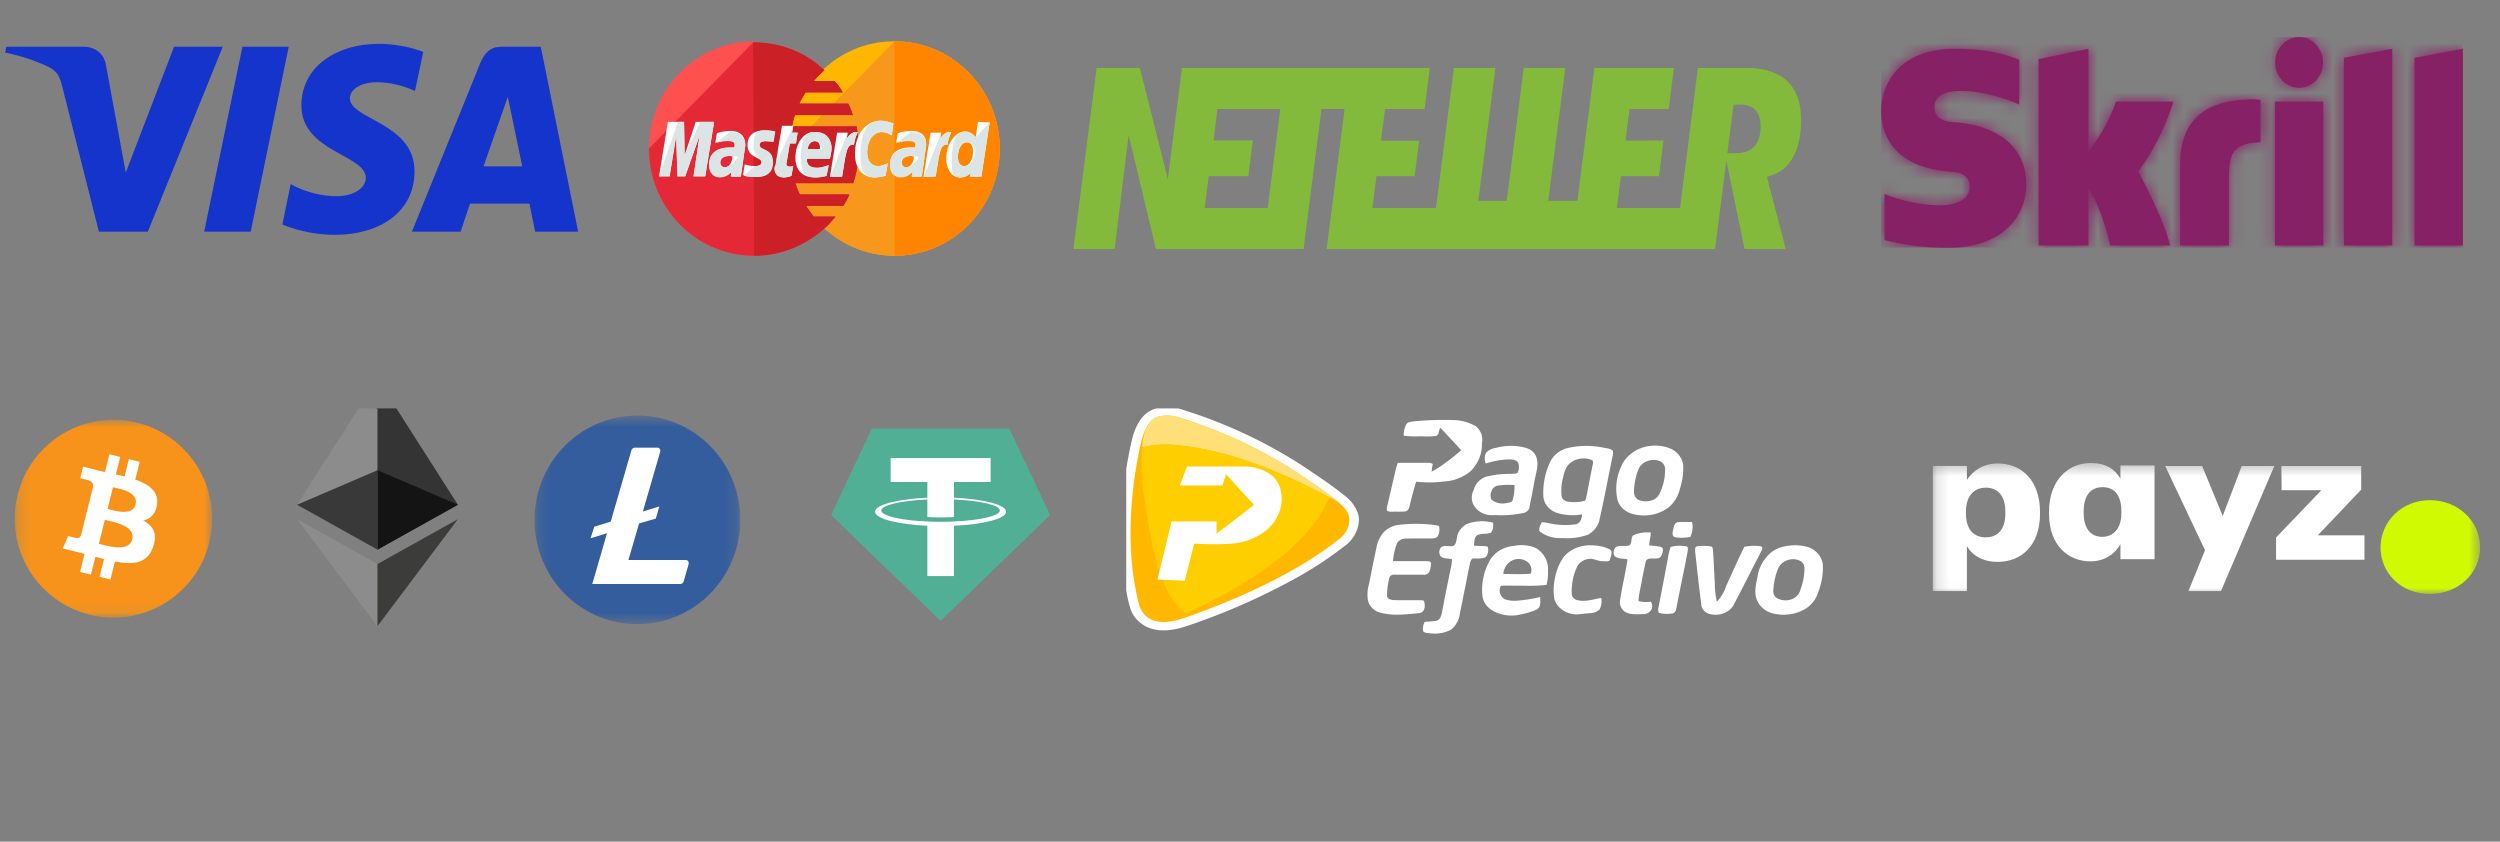 <svg xmlns="http://www.w3.org/2000/svg" width="202" height="68" fill="none"><rect width="100%" height="100%" fill="#808080" stroke="none"/><path fill="#1434CB" d="M30.582 3.542c-3.283 0-6.23 1.761-6.23 4.993 0 3.722 5.206 3.976 5.206 5.828 0 .78-.882 1.489-2.365 1.489-2.118 0-3.706-.98-3.706-.98l-.67 3.267s1.817.835 4.253.835c3.6 0 6.424-1.834 6.424-5.138 0-3.921-5.224-4.176-5.224-5.9 0-.618.724-1.29 2.206-1.29 1.677 0 3.054.709 3.054.709l.67-3.16c-.017 0-1.518-.653-3.618-.653ZM.507 3.778l-.089.472s1.377.254 2.63.78c1.606.6 1.712.945 1.995 2.016L7.99 18.72h3.954l6.054-14.942h-3.936l-3.9 10.167-1.59-8.624c-.14-.98-.882-1.543-1.8-1.543H.507Zm19.08 0-3.09 14.942h3.76l3.071-14.942h-3.742Zm20.932 0c-.9 0-1.377.49-1.73 1.362l-5.506 13.58h3.936l.758-2.27h4.801l.46 2.27h3.476L43.696 3.778H40.52Zm.512 4.049 1.165 5.61h-3.124l1.959-5.61Z"/><path fill="#FFB600" d="M80.775 12c0 4.767-3.778 8.663-8.5 8.663-4.678 0-8.502-3.896-8.502-8.663s3.779-8.662 8.456-8.662c4.768 0 8.546 3.895 8.546 8.662Z"/><path fill="#F7981D" d="M72.274 3.338c4.678 0 8.501 3.895 8.501 8.662 0 4.767-3.778 8.663-8.5 8.663-4.678 0-8.502-3.896-8.502-8.663"/><path fill="#FF8500" d="M72.274 3.338c4.678 0 8.501 3.895 8.501 8.662 0 4.767-3.778 8.663-8.5 8.663"/><path fill="#FF5050" d="M60.85 3.338c-4.633.045-8.411 3.895-8.411 8.662 0 4.767 3.778 8.663 8.5 8.663 2.205 0 4.184-.871 5.713-2.246.315-.275.585-.596.855-.917h-1.755a10.56 10.56 0 0 1-.63-.87h3.014c.18-.276.36-.597.495-.917h-4.003a5.528 5.528 0 0 1-.36-.917h4.678c.27-.871.45-1.788.45-2.75 0-.642-.09-1.238-.18-1.833h-5.218c.045-.321.135-.596.225-.917h4.678a5.531 5.531 0 0 0-.36-.917h-3.958c.135-.32.315-.596.495-.917h3.013a4.355 4.355 0 0 0-.674-.916h-1.665c.27-.321.54-.596.855-.871-1.484-1.42-3.508-2.246-5.712-2.246 0-.091 0-.091-.045-.091Z"/><path fill="#E52836" d="M52.439 12c0 4.767 3.778 8.663 8.5 8.663 2.205 0 4.184-.871 5.713-2.246.315-.275.585-.596.855-.917h-1.755a10.56 10.56 0 0 1-.63-.87h3.014c.18-.276.36-.597.495-.917h-4.003a5.53 5.53 0 0 1-.36-.917h4.678c.27-.871.45-1.788.45-2.75 0-.642-.09-1.238-.18-1.833h-5.218c.045-.321.135-.596.225-.917h4.678a5.53 5.53 0 0 0-.36-.917h-3.958c.135-.32.315-.596.495-.916h3.013a4.354 4.354 0 0 0-.674-.917h-1.665c.27-.321.54-.596.855-.871-1.484-1.42-3.508-2.246-5.712-2.246h-.045"/><path fill="#CB2026" d="M60.94 20.663c2.204 0 4.183-.871 5.712-2.246.315-.275.585-.596.855-.917h-1.754c-.225-.275-.45-.596-.63-.87h3.013c.18-.276.36-.597.495-.917h-4.003a5.53 5.53 0 0 1-.36-.917h4.678c.27-.871.45-1.788.45-2.75 0-.642-.09-1.238-.18-1.833h-5.217c.044-.321.134-.596.224-.917h4.678a5.53 5.53 0 0 0-.36-.917h-3.958c.135-.32.315-.596.495-.916h3.013a4.35 4.35 0 0 0-.674-.917h-1.664c.27-.321.54-.596.854-.871-1.484-1.42-3.508-2.246-5.712-2.246h-.045"/><path fill="#fff" d="m63.953 14.2.135-.78c-.045 0-.135.047-.225.047-.315 0-.36-.184-.315-.275l.27-1.604h.495l.135-.871h-.45l.09-.55h-.9s-.54 3.025-.54 3.391c0 .55.316.78.72.78.27 0 .495-.092.585-.138Zm.315-1.467c0 1.284.855 1.604 1.574 1.604.675 0 .945-.137.945-.137l.18-.87s-.495.228-.945.228c-.99 0-.81-.733-.81-.733h1.845s.135-.596.135-.825c0-.596-.315-1.33-1.305-1.33-.944-.09-1.619.918-1.619 2.063Zm1.574-1.329c.495 0 .405.596.405.642h-.99c0-.046.09-.642.585-.642Zm5.713 2.796.18-1.008s-.45.229-.765.229c-.63 0-.9-.504-.9-1.054 0-1.1.54-1.696 1.17-1.696.45 0 .81.275.81.275l.134-.963s-.54-.229-1.034-.229c-1.035 0-2.07.917-2.07 2.659 0 1.145.54 1.925 1.62 1.925.36 0 .855-.138.855-.138Zm-12.55-3.62c-.629 0-1.079.182-1.079.182l-.135.78s.405-.184.99-.184c.315 0 .584.046.584.321 0 .184-.044.23-.044.23h-.405c-.765 0-1.62.32-1.62 1.374 0 .825.54 1.009.855 1.009.63 0 .9-.413.945-.413l-.045.367h.81l.36-2.521c0-1.1-.9-1.146-1.215-1.146Zm.18 2.062c0 .137-.09.87-.63.87-.269 0-.359-.229-.359-.366 0-.23.135-.55.81-.55.135.046.18.046.18.046Zm1.89 1.65c.225 0 1.349.046 1.349-1.192 0-1.146-1.08-.917-1.08-1.375 0-.23.18-.32.495-.32.135 0 .63.045.63.045l.135-.825s-.315-.092-.855-.092c-.674 0-1.349.275-1.349 1.192 0 1.054 1.125.963 1.125 1.375 0 .275-.315.32-.54.32-.405 0-.81-.137-.81-.137l-.135.825c.045.092.27.184 1.035.184ZM79.02 9.846l-.18 1.237s-.36-.458-.855-.458c-.81 0-1.529 1.008-1.529 2.2 0 .733.36 1.513 1.125 1.513.54 0 .854-.367.854-.367l-.045.32h.9l.674-4.4-.944-.045Zm-.405 2.429c0 .504-.225 1.146-.72 1.146-.314 0-.494-.275-.494-.733 0-.734.314-1.192.72-1.192.314 0 .494.229.494.779Zm-24.513 1.97.54-3.3.09 3.3h.63l1.169-3.3-.495 3.3h.945l.72-4.4h-1.485l-.9 2.705-.044-2.704h-1.305l-.72 4.4h.855Zm13.943 0c.27-1.512.315-2.75.945-2.52.09-.596.225-.825.315-1.054h-.18c-.405 0-.72.55-.72.55l.09-.504h-.855l-.584 3.575h.99v-.046Zm5.578-3.666c-.63 0-1.08.183-1.08.183l-.135.78s.405-.184.99-.184c.314 0 .584.046.584.321 0 .184-.045.23-.045.23h-.404c-.765 0-1.62.32-1.62 1.374 0 .825.54 1.009.855 1.009.63 0 .9-.413.944-.413l-.044.367h.81l.359-2.521c.045-1.1-.9-1.146-1.214-1.146Zm.224 2.063c0 .137-.09.87-.63.87-.27 0-.36-.229-.36-.366 0-.23.136-.55.81-.55.135.046.135.046.18.046Zm1.755 1.604c.27-1.513.314-2.75.944-2.521.09-.596.225-.825.315-1.054h-.18c-.405 0-.72.55-.72.55l.09-.504h-.854l-.585 3.575h.99v-.046Z"/><path fill="#DCE5E5" d="M62.559 13.558c0 .55.315.78.72.78.314 0 .584-.092.674-.138l.135-.78c-.045 0-.135.047-.225.047-.315 0-.36-.184-.315-.275l.27-1.604h.495l.135-.871h-.45l.09-.55m.63 2.566c0 1.284.405 1.604 1.124 1.604.675 0 .945-.137.945-.137l.18-.87s-.495.228-.945.228c-.99 0-.81-.733-.81-.733h1.845s.135-.596.135-.825c0-.596-.315-1.33-1.305-1.33-.944-.09-1.17.918-1.17 2.063Zm1.124-1.329c.495 0 .585.596.585.642h-1.17c0-.046.09-.642.585-.642Zm5.713 2.796.18-1.008s-.45.229-.765.229c-.63 0-.9-.504-.9-1.054 0-1.1.54-1.696 1.17-1.696.45 0 .81.275.81.275l.134-.963s-.54-.229-1.034-.229c-1.035 0-1.62.917-1.62 2.659 0 1.145.09 1.925 1.17 1.925.36 0 .855-.138.855-.138ZM57.79 11.588s.405-.184.99-.184c.315 0 .584.046.584.321 0 .183-.044.23-.044.23h-.405c-.765 0-1.62.32-1.62 1.374 0 .825.54 1.008.855 1.008.63 0 .9-.412.945-.412l-.045.367h.81l.36-2.521c0-1.054-.9-1.1-1.26-1.1m.674 1.97c0 .138-.54.871-1.08.871-.269 0-.359-.229-.359-.366 0-.23.135-.55.81-.55.135.046.63.046.63.046Zm.45 1.559s.27.092 1.035.092c.225 0 1.349.046 1.349-1.192 0-1.146-1.08-.917-1.08-1.375 0-.23.18-.32.495-.32.135 0 .63.045.63.045l.135-.825s-.315-.092-.855-.092c-.674 0-.9.275-.9 1.192 0 1.054.675.963.675 1.375 0 .275-.314.32-.54.32m17.812-2.337s-.36-.458-.855-.458c-.81 0-1.08 1.008-1.08 2.2 0 .733-.09 1.513.675 1.513.54 0 .855-.367.855-.367l-.045.32h.9l.674-4.4m-1.17 2.384c0 .504-.404 1.146-.899 1.146-.314 0-.494-.275-.494-.733 0-.734.314-1.192.72-1.192.314 0 .674.229.674.779Zm-24.692 1.97.54-3.3.09 3.3h.63l1.169-3.3-.495 3.3h.945l.72-4.4h-1.125l-1.26 2.705-.044-2.704h-.495l-1.53 4.4h.855Zm12.999 0h.944c.27-1.512.315-2.75.945-2.52.09-.596.225-.825.315-1.054h-.18c-.405 0-.72.55-.72.55l.09-.504m3.913.87s.405-.183.99-.183c.314 0 .584.046.584.321 0 .183-.045.23-.045.23h-.404c-.765 0-1.62.32-1.62 1.374 0 .825.54 1.008.855 1.008.63 0 .9-.412.944-.412l-.044.367h.81l.359-2.521c0-1.054-.9-1.1-1.26-1.1m.675 1.97c0 .138-.54.871-1.08.871-.27 0-.36-.229-.36-.366 0-.23.136-.55.81-.55.18.046.63.046.63.046Zm.405 1.605h.945c.27-1.513.314-2.75.944-2.521.09-.596.225-.825.315-1.054h-.18c-.405 0-.72.55-.72.55l.09-.504"/><path fill="#83BA3B" d="M144.454 6.601c-.749-.74-1.883-1.112-3.37-1.112h-3.892l-1.447 11.317h-5.1l.328-2.568h3.072l.364-2.883-3.07.006.328-2.556h3.164l.421-3.316h-6.425l-1.374 10.736h-2.358l1.383-10.736h-3.359l-1.374 10.735h-2.297l1.384-10.735h-3.357l-1.449 11.317h-5.136l.325-2.567h3.084l.365-2.868-3.082-.005.327-2.56h3.2l.418-3.318H95.503l-1.14 8.969-2.269-8.969h-3.485l-1.876 14.637h3.329l1.135-9.216 2.202 9.216h11.928l1.451-11.321h1.865l-1.45 11.32h31.385l.91-7.145 1.472 7.146h3.33l-1.526-5.84.349-.108c.769-.237 1.368-.747 1.786-1.511.417-.771.629-1.762.629-2.951 0-1.385-.351-2.404-1.075-3.115l.001.001Zm-42.023 10.205h-5.094l.329-2.568h3.195l.362-2.892h-3.164l.304-2.54h5.088l-1.021 8h.001Zm39.279-4.93c-.335.338-.82.502-1.484.502h-.658l.505-3.928h.484c.551 0 .953.127 1.23.387.217.203.474.606.474 1.368 0 .921-.3 1.417-.552 1.671h.001Z"/><path fill="#872165" d="M183.814 19.833h3.91V8.207h-3.91v11.626Zm-2.212-11.794c-3.614.126-5.45 1.84-5.45 5.249v6.545h3.949V14.5c0-2.05.257-2.928 2.548-3.011V8.08a5.095 5.095 0 0 0-.81-.063l-.237.021ZM152 9.001c0 1.338.553 4.496 5.589 4.872.434.021 1.56.105 1.56 1.234 0 .92-.928 1.485-2.488 1.485a12.683 12.683 0 0 1-4.385-.92v3.722a19.91 19.91 0 0 0 5.214.627c4.305 0 6.24-2.572 6.24-5.123 0-2.886-2.172-4.768-5.786-5.019-.494-.041-1.639-.104-1.639-1.212 0-1.318 1.639-1.318 2.271-1.318 1.086 0 2.488.335 3.495.67 0 0 .553.209 1.047.418l.04.02V4.82l-.06-.02c-1.185-.44-2.567-.858-5.114-.858-4.424 0-5.984 2.718-5.984 5.06Zm12.718-4.224v15.056h4.028V15.17c1.165 1.86 1.758 4.663 1.758 4.663h4.838c-.474-2.112-2.567-5.98-2.567-5.98 1.244-1.694 2.192-3.597 2.843-5.646h-4.64a14.838 14.838 0 0 1-2.232 4.056V3.941l-4.028.836Zm24.665-.104v15.16h3.91V3.94l-3.91.732Zm5.707 0v15.16H199V3.94l-3.91.732ZM185.769 3c-1.066 0-1.935.92-1.935 2.05 0 1.128.869 2.048 1.935 2.048s1.935-.92 1.935-2.049C187.684 3.92 186.835 3 185.769 3Z"/><mask id="a" width="47" height="18" x="152" y="3" maskUnits="userSpaceOnUse" style="mask-type:luminance"><path fill="#fff" d="M183.814 19.833h3.91V8.207h-3.91v11.626Zm-2.212-11.794c-3.614.126-5.45 1.84-5.45 5.249v6.545h3.949V14.5c0-2.05.257-2.928 2.548-3.011V8.08a5.095 5.095 0 0 0-.81-.063l-.237.021ZM152 9.001c0 1.338.553 4.496 5.589 4.872.434.021 1.56.105 1.56 1.234 0 .92-.928 1.485-2.488 1.485a12.683 12.683 0 0 1-4.385-.92v3.722a19.91 19.91 0 0 0 5.214.627c4.305 0 6.24-2.572 6.24-5.123 0-2.886-2.172-4.768-5.786-5.019-.494-.041-1.639-.104-1.639-1.212 0-1.318 1.639-1.318 2.271-1.318 1.086 0 2.488.335 3.495.67 0 0 .553.209 1.047.418l.04.02V4.82l-.06-.02c-1.185-.44-2.567-.858-5.114-.858-4.424 0-5.984 2.718-5.984 5.06Zm12.718-4.224v15.056h4.028V15.17c1.165 1.86 1.758 4.663 1.758 4.663h4.838c-.474-2.112-2.567-5.98-2.567-5.98 1.244-1.694 2.192-3.597 2.843-5.646h-4.64a14.838 14.838 0 0 1-2.232 4.056V3.941l-4.028.836Zm24.665-.104v15.16h3.91V3.94l-3.91.732Zm5.707 0v15.16H199V3.94l-3.91.732ZM185.769 3c-1.066 0-1.935.92-1.935 2.05 0 1.128.869 2.048 1.935 2.048s1.935-.92 1.935-2.049C187.684 3.92 186.835 3 185.769 3Z"/></mask><g mask="url(#a)"><path fill="#872165" d="M199 3h-47v17h47V3Z"/></g><mask id="b" width="17" height="17" x="1" y="33" maskUnits="userSpaceOnUse" style="mask-type:luminance"><path fill="#fff" d="M17.145 33.92H1.188v15.983h15.957V33.92Z"/></mask><g mask="url(#b)"><path fill="#F7931A" d="M16.906 43.845c-1.066 4.281-5.395 6.886-9.67 5.819-4.274-1.067-6.876-5.404-5.81-9.685 1.066-4.282 5.395-6.887 9.67-5.82 4.274 1.067 6.876 5.404 5.81 9.686Z"/><path fill="#fff" d="M12.684 40.773c.16-1.064-.65-1.635-1.755-2.017l.36-1.44-.877-.219-.349 1.403c-.23-.057-.466-.112-.701-.165l.351-1.412-.875-.219-.358 1.44a29.62 29.62 0 0 1-.56-.131l.001-.005-1.207-.302-.233.937s.65.149.636.158c.355.089.419.324.408.51l-.408 1.641a.7.7 0 0 1 .09.03l-.092-.023-.573 2.299c-.043.108-.153.27-.4.208.008.013-.637-.159-.637-.159l-.435 1.004 1.14.284c.212.054.42.11.624.162l-.363 1.457.875.218.359-1.441c.239.065.47.124.698.181l-.358 1.435.876.218.362-1.454c1.493.283 2.616.169 3.088-1.184.381-1.089-.019-1.717-.804-2.126.572-.133 1.003-.51 1.117-1.288Zm-2 2.81c-.27 1.089-2.101.5-2.695.352l.481-1.93c.593.148 2.497.442 2.214 1.578Zm.27-2.826c-.246.99-1.77.488-2.264.364l.436-1.75c.494.123 2.086.353 1.829 1.386Z"/></g><g clip-path="url(#c)"><path fill="#343434" d="m30.498 30.6-.142.456v13.221l.142.134 6.498-3.628L30.498 30.6Z"/><path fill="#8C8C8C" d="M30.498 30.6 24 40.783l6.498 3.628V30.6Z"/><path fill="#3C3C3B" d="m30.498 45.573-.08.092v4.71l.08.22L37 41.948l-6.502 3.626Z"/><path fill="#8C8C8C" d="M30.498 50.596v-5.023L24 41.947l6.498 8.648Z"/><path fill="#141414" d="m30.498 44.41 6.498-3.627-6.498-2.79v6.418Z"/><path fill="#393939" d="m24 40.783 6.498 3.628v-6.417L24 40.784Z"/></g><mask id="d" width="17" height="18" x="43" y="33" maskUnits="userSpaceOnUse" style="mask-type:luminance"><path fill="#fff" d="M59.813 33.578H43.186v16.855h16.626V33.578Z"/></mask><g mask="url(#d)"><path fill="#fff" d="M51.5 49.52c4.094 0 7.413-3.364 7.413-7.515 0-4.15-3.319-7.515-7.413-7.515s-7.413 3.365-7.413 7.515c0 4.151 3.32 7.516 7.413 7.516Z"/><path fill="#345D9D" d="M51.5 33.578a8.232 8.232 0 0 0-4.618 1.42 8.403 8.403 0 0 0-3.062 3.783 8.535 8.535 0 0 0-.473 4.869 8.464 8.464 0 0 0 2.275 4.315 8.278 8.278 0 0 0 4.256 2.306 8.207 8.207 0 0 0 4.803-.48 8.339 8.339 0 0 0 3.73-3.103 8.51 8.51 0 0 0 1.401-4.683 8.503 8.503 0 0 0-.621-3.217 8.412 8.412 0 0 0-1.789-2.731 8.284 8.284 0 0 0-2.684-1.83 8.192 8.192 0 0 0-3.17-.649H51.5Zm.14 8.713-.865 2.959h4.63a.23.23 0 0 1 .167.063.237.237 0 0 1 .074.165v.078l-.402 1.408a.304.304 0 0 1-.112.166.297.297 0 0 1-.19.058h-7.085l1.188-4.101-1.329.408.302-.939 1.328-.408 1.67-5.754a.308.308 0 0 1 .114-.165.3.3 0 0 1 .189-.06h1.791a.23.23 0 0 1 .22.14.24.24 0 0 1 .022.09v.077l-1.41 4.856 1.33-.408-.283.98-1.348.387Z"/></g><path fill="#50AF95" fill-rule="evenodd" d="m70.407 34.707-3.217 6.819a.133.133 0 0 0 .028.154l8.69 8.402a.132.132 0 0 0 .184 0l8.69-8.401a.133.133 0 0 0 .028-.154l-3.217-6.82a.131.131 0 0 0-.119-.077H70.527a.129.129 0 0 0-.12.077Z" clip-rule="evenodd"/><path fill="#fff" fill-rule="evenodd" d="M77.077 42.137c-.06.005-.37.023-1.064.023-.552 0-.943-.016-1.08-.023-2.132-.091-3.723-.454-3.723-.888s1.591-.796 3.722-.89v1.417c.14.01.539.033 1.09.033.662 0 .993-.027 1.053-.032V40.36c2.127.092 3.714.455 3.714.888s-1.587.796-3.714.888h.002Zm0-1.923v-1.268h2.968v-1.933h-8.08v1.933h2.967v1.268c-2.412.108-4.226.575-4.226 1.134 0 .56 1.814 1.026 4.226 1.135v4.062h2.145v-4.063c2.406-.109 4.217-.575 4.217-1.134 0-.56-1.81-1.026-4.217-1.134Z" clip-rule="evenodd"/><g clip-path="url(#e)"><path fill="#FEFEFE" fill-rule="evenodd" d="M108.597 44.157a29.722 29.722 0 0 1-3.791 2.503 53.439 53.439 0 0 1-8.898 3.92c-1.015.346-2.211.546-3.221.084-.645-.307-1.125-.827-1.335-1.445a9.79 9.79 0 0 1-.342-1.466c-.782-3.84-.444-8.32.436-12.152.218-.951.734-2.233 1.882-2.575a3.82 3.82 0 0 1 1.742-.049c.18.035.355.082.526.14 3.708 1.163 7.183 2.833 10.298 4.947.896.618 1.879 1.259 2.702 1.947.578.416.988.984 1.168 1.621.035.181.044.365.027.547a2.564 2.564 0 0 1-.363 1.098c-.205.34-.488.64-.831.88Z" clip-rule="evenodd"/><path fill="#FFB700" fill-rule="evenodd" d="M92.084 49.005c.274.727 1.096 1.778 3.54.943 3.533-1.206 8.813-3.413 12.487-6.322.262-.18.477-.407.634-.666a1.93 1.93 0 0 0 .274-.834c.086-.997-.798-1.594-3.604-3.53-3.047-2.078-6.454-3.713-10.091-4.844a3.105 3.105 0 0 0-1.75-.085c-.718.213-1.162 1.143-1.374 2.063-.201.878-1.512 6.6-.432 11.899.076.464.182.923.316 1.376Z" clip-rule="evenodd"/><path fill="#FFDF77" fill-rule="evenodd" d="M92.558 34.694c-.15.482-.245.975-.282 1.473v-.017a8.266 8.266 0 0 1 3.184-.14c4.624.5 9.371 2.79 11.945 4.165l.693.363c-.207-.173-.42-.341-.639-.503l-.05-.037-.026-.018-.156-.114-.026-.02-.053-.038-.027-.02-.028-.019-.053-.04-.029-.02-.057-.041-.029-.02-.059-.042-.029-.021-.06-.042-.03-.022-.031-.021-.031-.022-.031-.021-.032-.023-.063-.043-.032-.023-.032-.022-.032-.023-.033-.023-.067-.047-.032-.024-.034-.023-.03-.02-.004-.003-.034-.024-.034-.024-.035-.023-.006-.005-.029-.02-.035-.024-.035-.025-.017-.011-.018-.013-.036-.025-.037-.025-.028-.02-.007-.006-.037-.025-.038-.025-.037-.025h-.003l-.034-.024-.037-.026-.039-.026-.015-.01-.023-.016-.038-.026-.039-.026-.028-.02-.012-.008-.038-.027-.04-.027-.039-.027c-3.048-2.078-6.455-3.714-10.092-4.845a3.108 3.108 0 0 0-1.75-.085l-.03.009h-.007l-.028.01h-.005l-.027.01h-.003l-.027.013-.006.002-.027.013-.006.002-.024.012-.005.003-.026.013-.007.004-.026.015-.005.003-.023.014-.005.003-.025.016-.006.005-.026.017-.026.019-.003.002-.025.02-.005.004-.023.018-.025.02-.005.005-.024.021-.004.003-.021.02-.004.004-.023.022-.005.005-.022.023-.004.003-.02.022-.005.005-.023.024-.005.006-.02.024-.02.023-.005.007-.02.024-.006.008-.021.026-.305.503h-.002Zm.046-.038-.004.005-.02.029-.004.004-.02.03-.02.028-.003.005-.02.03-.004.005-.015.025-.006.008-.017.029-.005.007-.017.029v.006l-.016.028-.004.007-.017.03-.005.007-.017.033-.016.03-.005.01-.016.032-.004.006.255-.422Z" clip-rule="evenodd"/><path fill="#FFCE00" fill-rule="evenodd" d="M92.277 36.15a8.27 8.27 0 0 1 3.186-.14c4.623.5 9.37 2.79 11.944 4.164-2.154 5.469-11.602 9.383-11.602 9.383-1.13-.993-2.22-1.915-3.27-8.76a19.44 19.44 0 0 1-.258-4.647Z" clip-rule="evenodd"/><path fill="#fff" d="M114.27 34.042c1.02-.096 2.045-.13 3.07-.103a3.739 3.739 0 0 1 1.942.527c.194.176.337.39.417.626.079.235.093.483.04.724.029.817-.29 1.615-.895 2.237a3.612 3.612 0 0 1-2.135.848 9.598 9.598 0 0 1-2.287.02c-.186.645-.373 1.288-.519 1.942-.04.19-.127.418-.374.465-.289.016-.58.02-.869.01-.176.021-.355.01-.526-.033-.155-.08-.058-.258-.053-.383.211-.912.425-1.823.64-2.734.05-.268.124-.53.22-.787.823-.014 1.647-.005 2.47-.007.128 0 .253.033.361.095a3.242 3.242 0 0 0-.095.625 8.73 8.73 0 0 0 1.161-.755c.429-.308.839-.637 1.227-.985-.553-.61-1.121-1.206-1.683-1.808-.16.202-.071.536-.345.661a6.497 6.497 0 0 1-1.198.024c-.474.024-.948.01-1.418-.044a1.784 1.784 0 0 1 .227-.947c.13-.182.406-.184.622-.218Zm6.651 2.136a4.545 4.545 0 0 1 2.431.027c.2.065.378.173.519.314.14.14.239.309.288.491.185.642-.082 1.284-.184 1.919-.107.657-.251 1.31-.377 1.967a.547.547 0 0 1-.125.327.674.674 0 0 1-.312.21 8.576 8.576 0 0 1-2.39.183c-.293.036-.592.001-.864-.101a1.608 1.608 0 0 1-.68-.48 1.28 1.28 0 0 1-.136-1.47c.053-.236.173-.456.349-.64.175-.185.4-.329.655-.417a8.193 8.193 0 0 1 2.014-.219c.169-.02.373.012.515-.094a1.05 1.05 0 0 0 .059-.772c-.126-.281-.522-.315-.82-.301a6.522 6.522 0 0 0-1.812.332c-.122-.28-.114-.59.024-.865.212-.226.515-.372.846-.41Zm-.398 3.49a.868.868 0 0 0-.029.68c.153.139.346.24.558.294.212.053.437.057.651.01.212-.026.523-.069.534-.306.099-.377.145-.764.136-1.151a6.03 6.03 0 0 0-1.394.05.691.691 0 0 0-.292.158.574.574 0 0 0-.164.265Zm6.034-3.44a6.793 6.793 0 0 1 3.147-.027c.204.013.402.072.572.172a.502.502 0 0 1 .032.428c-.354 1.702-.667 3.41-1.051 5.105-.04.26-.143.51-.303.733-.16.222-.372.411-.622.555a4.974 4.974 0 0 1-2.099.28 2.817 2.817 0 0 1-.972-.105 2.605 2.605 0 0 1-.851-.427c-.125-.255.068-.513.169-.745.153.003.304.02.451.052a6.103 6.103 0 0 0 2.289.115c.406-.086.485-.495.52-.804a4.196 4.196 0 0 1-2.156-.162 1.695 1.695 0 0 1-.677-.511 1.417 1.417 0 0 1-.3-.739 5.744 5.744 0 0 1 .534-2.796c.116-.259.293-.493.519-.687a2.3 2.3 0 0 1 .795-.438h.003v.001Zm1.083.841a1.698 1.698 0 0 0-.568.206c-.172.101-.32.231-.435.382-.162.27-.27.562-.32.864a3.961 3.961 0 0 0-.134 1.615.557.557 0 0 0 .199.273.678.678 0 0 0 .339.128c.422.067.857.047 1.27-.06.138-.024.142-.166.173-.261.181-.886.344-1.774.524-2.66a.53.53 0 0 0-.008-.357 1.724 1.724 0 0 0-1.043-.13h.003Zm5.561-1.02a3.245 3.245 0 0 1 1.862.236c.275.143.505.344.67.584.166.24.26.513.276.793a5.774 5.774 0 0 1-.29 1.903 2.791 2.791 0 0 1-.868 1.412 3.241 3.241 0 0 1-1.445.623 3.465 3.465 0 0 1-1.606-.107 1.785 1.785 0 0 1-.713-.433 1.484 1.484 0 0 1-.392-.678c-.2-.869-.11-1.77.26-2.595.16-.44.453-.835.848-1.142a3.1 3.1 0 0 1 1.396-.597h.002Zm.014 1.172c-.197.055-.377.15-.523.279a1.12 1.12 0 0 0-.319.46 5.053 5.053 0 0 0-.345 1.748.724.724 0 0 0 .055.343c.047.11.12.208.215.29.153.083.324.137.501.158.178.02.359.009.531-.035.162-.031.313-.096.441-.188a.935.935 0 0 0 .292-.346 4.206 4.206 0 0 0 .474-1.919.687.687 0 0 0-.055-.388.785.785 0 0 0-.265-.315 1.33 1.33 0 0 0-1.002-.085v-.002Zm-37.883 2.003c.187-.51.384-1.017.575-1.526h4.556a3.69 3.69 0 0 1 2.165.613c.455.335.758.803.855 1.318.12.544.093 1.105-.079 1.638a3.451 3.451 0 0 1-.913 1.431c-.82.725-1.91 1.166-3.07 1.242-.973.05-1.949.043-2.921-.02-.28.994-.508 2-.771 3.001-.733-.028-1.468-.067-2.202-.078.357-1.572.772-3.134 1.13-4.706 1.215-.013 2.429 0 3.642-.005.005.329 0 .657 0 .985 1.02-.76 2.013-1.548 3.026-2.313-.751-.832-1.517-1.654-2.26-2.49-.102.298-.196.6-.279.904-1.152.013-2.304 0-3.457.008l.003-.002Zm23.163 3.128a3.374 3.374 0 0 1 2.135-.117c.064.275.008.562-.157.802-.349.15-.784.035-1.121.214-.267.206-.209.557-.259.837.368.039.744.004 1.108.074.048.142.06.292.034.438a.921.921 0 0 1-.183.409c-.32.178-.734.094-1.094.126a.873.873 0 0 0-.189.398c-.275 1.348-.534 2.699-.811 4.047a1.997 1.997 0 0 1-.688 1.281 2.745 2.745 0 0 1-1.631.317c-.227-.025-.518-.004-.662-.191a1.248 1.248 0 0 1 .14-.744c.318-.013.635-.041.95-.083.325-.098.391-.431.449-.688.213-1.16.45-2.317.686-3.474.071-.265.111-.535.121-.808-.303-.1-.689-.013-.923-.246a.588.588 0 0 1 .027-.708c.262-.24.676-.035.994-.126.227-.113.232-.375.283-.572a1.43 1.43 0 0 1 .237-.674 1.67 1.67 0 0 1 .551-.514l.003.002Zm16.685.486c.063-.222.067-.532.341-.64.395-.037.797-.016 1.196-.02a1.79 1.79 0 0 1-.137 1.203c-.4.08-.815.09-1.22.028-.29-.066-.212-.383-.183-.573l.003.002Zm-22.274-.414a11.71 11.71 0 0 1 2.994-.004c.124.017.247.043.367.076.071.272.041.555-.085.81-.098.176-.342.196-.534.201-.662.012-1.323-.011-1.984.009a.913.913 0 0 0-.45.08.78.78 0 0 0-.329.281 5.552 5.552 0 0 0-.337 1.463c.9 0 1.8-.002 2.701 0 .147-.006.394.024.374.2a1.959 1.959 0 0 1-.128.66.436.436 0 0 1-.199.188.52.52 0 0 1-.286.047c-.785.004-1.57-.007-2.355 0a.413.413 0 0 0-.277.074.318.318 0 0 0-.131.227 5.812 5.812 0 0 0-.173 1.418c.025.252.339.328.58.336.761.016 1.523-.01 2.284.016.171.005.142.187.173.294.042.285-.046.694-.437.74-1.113.102-2.296.27-3.368-.113a1.43 1.43 0 0 1-.573-.466 1.199 1.199 0 0 1-.228-.657 3 3 0 0 1 .115-1.129c.193-.975.388-1.95.596-2.923a2.54 2.54 0 0 1 .587-1.25c.283-.294.67-.498 1.1-.58l.003.002Zm19.045.83c.442-.193.937-.271 1.427-.225.014.354-.134.695-.114 1.05.32.007.639.045.95.114.19.076.156.292.123.44-.058.2-.144.486-.439.479-.304.06-.822-.1-.92.266-.182.783-.32 1.574-.476 2.362-.063.273-.1.552-.112.83.323.075.66.091.991.048a.59.59 0 0 1 .052.63.684.684 0 0 1-.235.252.807.807 0 0 1-.345.122c-.534-.004-1.129.088-1.585-.21a1.003 1.003 0 0 1-.33-.444.89.89 0 0 1-.026-.531c.157-1.087.441-2.157.587-3.246-.344-.08-.767-.01-1.031-.257a.58.58 0 0 1-.085-.37.607.607 0 0 1 .164-.349c.332-.191.76-.03 1.116-.15.234-.222.085-.577.287-.812h.001Zm-9.619.853c.6-.121 1.23-.058 1.783.18.323.206.58.481.749.8.168.317.241.667.212 1.017.018.389-.021.777-.116 1.157-.625.066-1.254.086-1.883.06-.602.012-1.206-.022-1.807.011a.791.791 0 0 0-.064.593.89.89 0 0 0 .375.496c.325.104.671.143 1.015.113.625-.05 1.244-.15 1.85-.295 0 .34.101.797-.282 1.012a6.24 6.24 0 0 1-1.329.404c-.68.16-1.405.086-2.024-.21a1.83 1.83 0 0 1-.687-.51 1.537 1.537 0 0 1-.337-.733 4.765 4.765 0 0 1 .674-3.054c.197-.291.469-.537.795-.718.326-.18.696-.291 1.08-.322h-.005.001Zm-.357 1.308a1.42 1.42 0 0 0-.511.96c.735.008 1.474.034 2.209-.015a.807.807 0 0 0 .053-.447.846.846 0 0 0-.198-.415 1.08 1.08 0 0 0-.34-.231 1.21 1.21 0 0 0-.843-.046 1.12 1.12 0 0 0-.37.194Zm4.409-.46a2.61 2.61 0 0 1 1.006-.695 2.952 2.952 0 0 1 1.261-.196c.488.005.968.112 1.399.313.32.18.091.546.048.803-.022.245-.367.166-.556.166-.446.02-.845-.295-1.289-.164a1.27 1.27 0 0 0-.5.224 1.069 1.069 0 0 0-.329.398 4.618 4.618 0 0 0-.427 2.14.475.475 0 0 0 .095.325.592.592 0 0 0 .3.206c.66.188 1.335-.05 1.984-.159.068.316.021.643-.133.934a1.07 1.07 0 0 1-.342.211 1.19 1.19 0 0 1-.409.078c-.35.028-.699.072-1.05.103a2.073 2.073 0 0 1-1.155-.331 1.675 1.675 0 0 1-.688-.88 4.515 4.515 0 0 1 .042-1.725 4.305 4.305 0 0 1 .741-1.753l.002.002Zm18.058-.849a3.893 3.893 0 0 1 1.742.125c.313.133.58.336.774.59.194.253.307.547.328.851a5.389 5.389 0 0 1-.384 2.2c-.15.491-.47.93-.918 1.254a3.376 3.376 0 0 1-1.329.503 3.56 3.56 0 0 1-1.444-.073 2.006 2.006 0 0 1-.711-.359 1.736 1.736 0 0 1-.477-.585c-.34-.638-.146-1.357-.014-2.016.102-.749.493-1.444 1.109-1.97.375-.28.834-.462 1.322-.523l.002.002v.001Zm.151 1.11a1.381 1.381 0 0 0-.571.267c-.163.13-.285.293-.357.475a5.409 5.409 0 0 0-.378 1.701.664.664 0 0 0 .03.342c.04.11.109.211.2.295a1.431 1.431 0 0 0 1.367.074 1.22 1.22 0 0 0 .393-.318c.103-.13.173-.278.206-.433.209-.558.317-1.14.32-1.728a.636.636 0 0 0-.08-.305.726.726 0 0 0-.225-.244 1.367 1.367 0 0 0-.907-.13l.002.003Zm-9.606-1.024a2.92 2.92 0 0 1 1.239-.052c.229.03.139.274.137.412-.272 1.468-.595 2.93-.876 4.396-.043.23-.053.578-.387.622a2.69 2.69 0 0 1-1.055-.047.616.616 0 0 1-.036-.456c.25-1.276.494-2.552.735-3.829a6.98 6.98 0 0 1 .241-1.051l.002.005Zm2.011.017a.623.623 0 0 1 .373-.094c.295-.023.592-.01.883.04.155.023.123.204.156.307.059.879.094 1.76.143 2.64.002.51.059 1.02.171 1.52.343-.374.597-.805.748-1.267.488-1.06.948-2.13 1.475-3.175.432-.09.88-.103 1.317-.04.219.048.108.277.047.402-.763 1.463-1.496 2.94-2.266 4.4-.195.301-.506.53-.878.647-.371.116-.778.11-1.145-.016a.944.944 0 0 1-.411-.316.781.781 0 0 1-.153-.46c-.176-1.37-.328-2.742-.476-4.115a1.217 1.217 0 0 1 .02-.477l-.004.004Z"/></g><mask id="f" width="45" height="11" x="156" y="37" maskUnits="userSpaceOnUse" style="mask-type:luminance"><path fill="#fff" d="M200.394 37.408h-44.223v10.58h44.223v-10.58Z"/></mask><g mask="url(#f)"><path fill="#fff" d="M162.034 41.49v-.117c0-1.332-.616-1.969-1.585-1.969s-1.6.68-1.6 1.955v.116c0 1.288.6 1.94 1.6 1.94s1.585-.68 1.585-1.926Zm-.6-4.041c1.877 0 3.4 1.332 3.4 3.924v.116c0 2.607-1.523 3.91-3.416 3.91-1.215 0-2.092-.535-2.493-1.289v3.65h-2.754V37.65h2.754v1.13c.462-.724 1.293-1.332 2.509-1.332ZM171.408 41.433v-.115c0-1.318-.584-1.955-1.508-1.955-.969 0-1.539.651-1.539 1.97v.115c0 1.274.585 1.926 1.493 1.926.908 0 1.554-.651 1.554-1.94Zm-5.848.044v-.116c.001-2.578 1.57-3.953 3.371-3.953 1.215 0 1.939.492 2.4 1.26V37.61h2.755v7.574h-2.755v-1.217c-.415.768-1.261 1.39-2.416 1.39-1.785 0-3.354-1.26-3.354-3.88M179.595 41.692l1.539-4.04h2.631l-4.309 10.108h-2.631l1.339-3.302-3.216-6.806h2.985l1.662 4.04ZM183.907 45.225V43.43l3.662-3.823h-3.215l-.016-1.956h6.447v1.912l-3.508 3.693h3.77v1.97h-7.14Z"/><path fill="#D0FA02" d="M192.345 44.209c.033-2.086 1.711-3.795 3.992-3.795 2.282 0 4.057 1.709 4.057 3.795 0 2.085-1.727 3.78-4.057 3.78-2.329 0-3.992-1.679-3.992-3.78Z"/></g><defs><clipPath id="c"><path fill="#fff" d="M24 33h13v20H24z"/></clipPath><clipPath id="e"><path fill="#fff" d="M91 33h58v19H91z"/></clipPath></defs></svg>